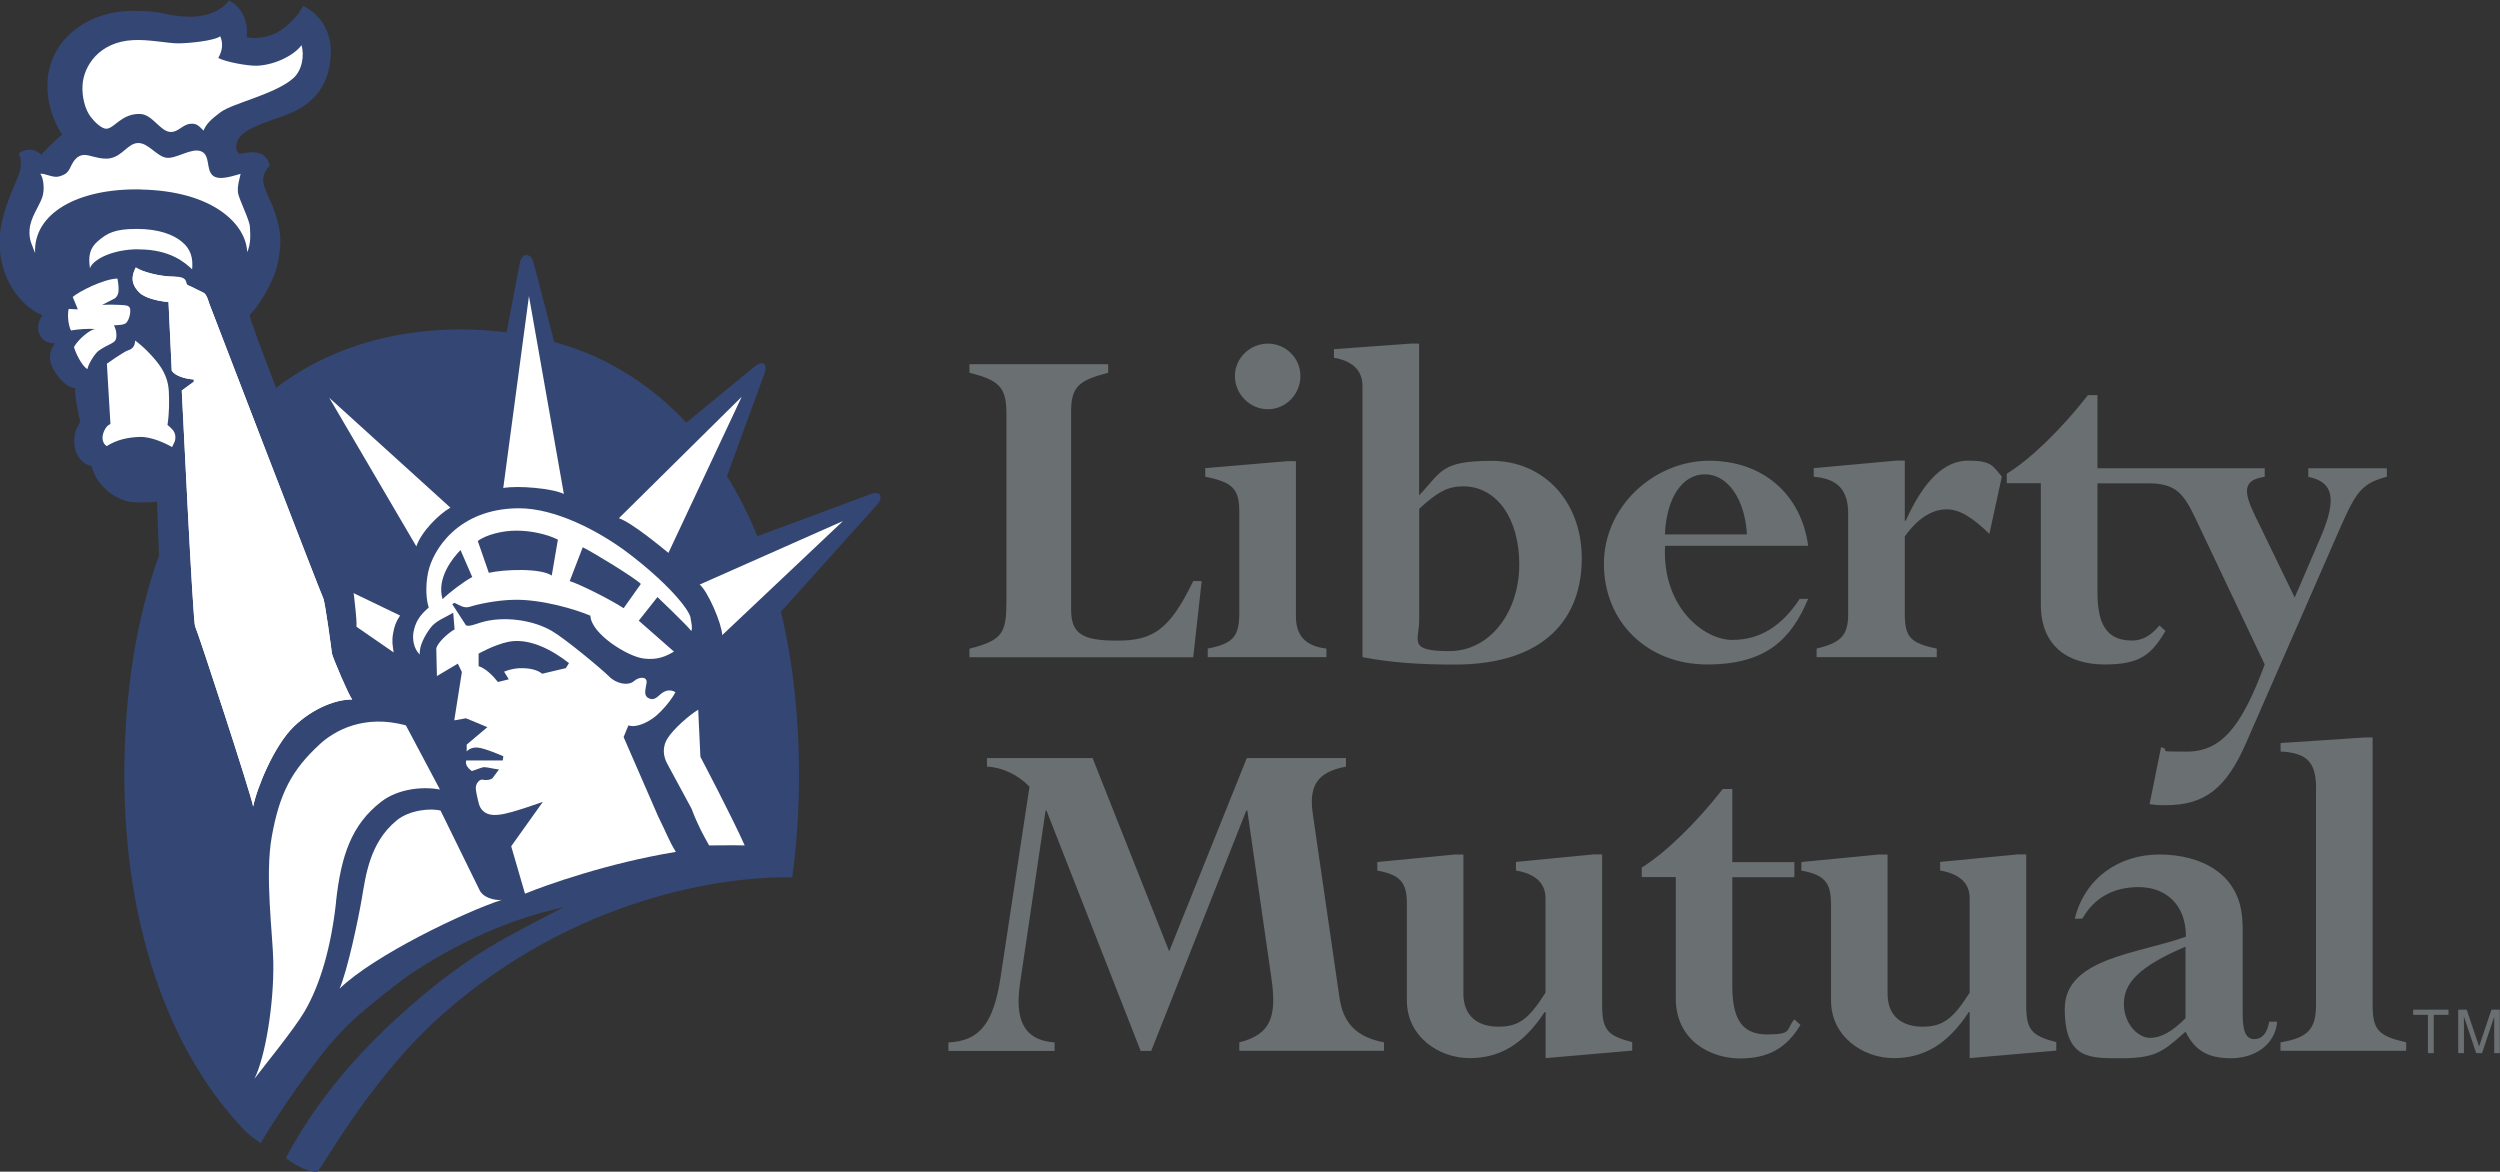 <?xml version="1.0" encoding="UTF-8"?> <svg xmlns="http://www.w3.org/2000/svg" id="Layer_1" version="1.1" viewBox="0 0 2392.9 1121.5"><rect x="0" y="0" width="2392.9" height="1121.5" fill="#333333" stroke="none"/><defs><style> .st0 { fill: #344673; } .st1 { fill: #fff; } .st2 { fill: #6a6f72; } </style></defs><path class="st0" d="M842.5,473.7c-2.7-3.6-9.5-.6-9.5-.6l-108.1,40.1c-8.1-20-17.8-39.2-29.1-57.6l35-95.5s4.4-9.5.3-11.8c-4-2.4-10.6,4-10.6,4l-63.6,52.2c-24.8-26.6-53.9-48-87.4-63.2-12.6-5.6-25.7-10.3-39-14l-19.7-75.6s-1.7-7.6-6.8-7.6-6.4,7.2-6.4,7.2l-12.7,66.8c-14.2-1.8-28.5-2.7-42.8-2.8-47.4,0-89.6,9-126.5,25.5-15.6,7-30.5,15.5-44.5,25.3-2.3,1.6-4.5,3.4-6.8,5.1-13.1-33.8-23.4-61.4-25.4-69.6,7.3-6.6,22.6-30.7,26.3-47,5.2-22.7,3.6-33.5-1.9-50.7-4-12.6-11.9-24.4-11.4-32.3.4-5.9,3.6-10.2,6.2-12.9-1.4-8.3-6.9-12-13.4-12.8-5.9-.8-10.6.9-15.9,1.2-1.3-2.4-4-2-2-10.6,3-13,28-19.2,48.6-27.1,25.9-10.1,40.4-28.7,41.3-58.7.6-21.8-11.5-37.9-26.8-45.2-3.1,8.8-15.7,20.6-24.5,25.5-8.6,4.8-20.7,6.6-29.3,4.6,1.9-16-5.5-29.7-17.2-35.2-3.7,6.8-17.8,16.3-39,15.6-21.2-.7-22.5-5.7-52.3-5.6-42.4,0-77.4,25.6-81.7,63.1-2.8,24.4,6.6,44.8,13.6,55.4-5.3,4-17.6,15.9-19.9,19.4-3.1-3.6-11.5-8.3-21.6-1.7,2.2,5.3,2.6,11.8.9,18-1.7,6.1-17.2,36.2-19,60.4-3,41,20.7,68.8,40.6,76.7-4.4,6.6-5.3,13.7-2.2,19.4,2,3.8,6.2,7.5,14.6,7.5-4.9,5.3-6.7,13.3-3.5,21.2,3.5,8.8,13.7,21.6,22.5,21.6-.4,7.5,3.1,25.1,4.9,32.2-3.1,5.7-6.2,10.1-5.7,20.7.4,11,7.5,19.9,16.3,21.7,2.2,5.3,3.9,11.1,6.9,14.6,3.1,3.5,5.8,7.8,12.5,12.2,6.6,4.4,14.1,8,22.9,8s16.6.4,20.5-.9c.2,2.5,1,25.9,2,51.8-22.2,61.7-33.2,133.3-33.2,210.1h0c0,137.6,39.2,260.2,114.2,339.2,0,0,4.3,5.3,16.3,13.1,0,0,23.4-40.1,59.1-85.7,9.4-11.9,19.7-23.1,30.8-33.5,16.4-14.3,33.5-28,51.1-40.9,46.1-31.4,99.5-55.3,148.8-65.5-56.5,29.1-88.6,44.8-141.8,90.3-33.6,28.9-87.3,79.8-123.9,149.6,7.6,6,17.9,12.3,30,13.5,7.8-9.1,47.6-82.2,108.8-140.9,123.8-115.9,269.6-142.7,345.9-141.2,4.3-31.4,6.5-64.2,6.5-98,0-55.4-5.8-108-17.3-156.3l91.1-101.4s6.3-6.3,3.6-10h0Z"></path><path class="st1" d="M164.7,427.9c-5.3-3.1-19.8-10.2-31.3-9.7-11.9.5-21.9,2.9-31.3,8.8-4-2.7-5.2-8-2.6-14.1,2.5-6.1,6.2-7,6.2-7l-3.4-57.8s16.2-11.6,20.6-12.9c4.4-1.3,6.4-4.8,6.4-9.2,7.2,4.9,17.8,15.7,23.5,23.8,5.3,7.5,8.4,15.8,8.8,25.1.4,9.2.5,20.3-1.3,31.8,3.6,3.1,7,5.7,7.5,10.6.4,4.9-1.3,6.6-3.1,10.6h0ZM691.3,607.8c-.6-11.3-13.7-41.7-21.6-48.3l137.2-60.8-115.5,109.1h0ZM315,380.6l116.1,105.3c-11.2,6.3-28,23.3-32.6,37.1l-83.5-142.5h0ZM382.9,589.2c-4,6.2-5.4,9.9-6.7,17.4-1.3,7.5-.3,11.7.6,17.9l-35.6-24.6c.4-8.3-1.7-22-2.3-29.1,0-.8-.3-2-.5-3.1l44.6,21.5Z"></path><path class="st1" d="M186.8,599.5c-2.2-4-12.3-218.3-12.8-225.7l11.5-8.4v-2.2c-8.4-.5-18.1-3.5-21.1-8.4l-3.1-65.7c-11.5-.9-23.3-4.5-27.7-8.9-5.5-5.5-9.8-12.3-3.6-24.2,5.7,4,22.5,8.8,37,8.8s9.6,6.9,13.2,8.4c4.2,1.7,11.3,5.6,14.6,7,3,1.3,4.9,8.4,5.7,11,.9,2.6,107,278.3,108.8,281.3,1.8,3.1,8,49.4,8.4,52.9.5,3.5,16.3,40.5,19.4,44.1-14.1-.4-37.2,7.6-56.2,26.2-18.5,18.1-34.9,57.8-38.6,76.2-1.3-9.7-53.3-168.5-55.6-172.5h0ZM321.7,863.1c-4.6,42.4-14.9,79.1-30.4,105.4-10,16.9-38,51.2-47.8,64.1,10.6-21.1,18.8-72.2,18.1-111.9-.4-25.8-8.3-82.6-1.4-120.3,7.3-40.5,18.8-63.2,45.9-88.1,13.8-12.7,42.1-29,82.4-18l32.6,61.4c-17.5-3.3-40.6-.3-56,11.5-28.9,22.2-38.7,52.2-43.5,96h0Z"></path><path class="st1" d="M324.9,946.6c7.9-17.9,18.4-68.8,21.3-85.9,3.8-21.9,7.3-53.8,33.3-75.3,12.8-10.6,33.8-11.9,42.2-9.5l36.9,75.2c3.3,8,14.1,10.8,21.4,10.3-34.6,11.2-121.8,52.7-155.2,85.1h0ZM639.1,706.5c-5.9,9.3-3.8,18.2-.5,24.4,3.7,7,23.3,43.1,23.3,43.1,6.2,16.4,11,24.6,16.8,35.2,10.6,0,22-.3,34.1,0-12.9-28.9-42.4-84.8-42.4-84.8l-2.1-45.1c-8.6,5.2-23.3,18-29.2,27.2ZM481.6,467.1c14.6-2.6,47.5.4,58.1,5.7l-33.4-189.4-24.6,183.7ZM200.5,291.2c-.9-2.6-2.7-9.7-5.7-11-3.3-1.5-10.4-5.4-14.6-7.1-3.6-1.4-10.2-8.3-13.2-8.3-14.5,0-31.3-4.8-37-8.8-6.2,11.9-1.9,18.7,3.6,24.2,4.4,4.4,16.2,8,27.7,8.9l3.1,65.7c3.1,4.9,12.8,7.9,21.1,8.4v2.2l-11.5,8.4c.4,7.5,10.6,221.8,12.8,225.7,2.2,4,54.2,162.8,55.5,172.5,3.7-18.3,20.1-58.1,38.6-76.2,19-18.5,42.1-26.6,56.2-26.2-3.1-3.5-18.9-40.6-19.4-44.1-.4-3.5-6.6-49.8-8.3-52.9-1.8-3.1-108-278.7-108.8-281.3h0Z"></path><path class="st1" d="M132.7,238.7c30,0,44.2,12.5,51.2,19.1.9-10.1-.7-19.1-10.2-26.7-7.8-6.4-21.6-12-42.8-12s-28.3,4.1-37.1,11.6c-8.1,6.9-9.4,14.6-7.7,26.1,2.6-8.4,21.8-18.3,46.5-18.2h0ZM79,81.3c-.7,11.4,2.4,23.4,7.7,30.4,3,4,10.2,11.8,15.4,11.5,7.5-.5,14.6-14.8,32.2-14.1,11.5.4,19,16.6,28.7,17.2,7.5.5,11.5-7,19.1-7.8,6.5-.7,8.7,2.6,12.7,6.5,2.6-6.1,6.5-10.3,16.3-17.6,11.9-8.8,52.5-17.2,69.7-32.6,8.6-7.7,10.6-22,7.8-31.6-6.5,9.2-24.6,18.8-42.2,19.7-8.8.4-30-3.5-37.5-7.4,3.8-6.4,5-13.8,1.9-20.8-5.7,4.4-30.5,6.8-40.3,6.8s-28.6-4-43.3-3.1c-32.2,1.7-47.1,24.6-48.2,43.1h0Z"></path><path class="st1" d="M134.6,181.4c69.7,1.3,101.1,33.5,102,60,3.5-8,3.1-15.4,2.6-24.3-.3-7-11-26.9-11.5-33.5-.4-6.6,1.3-11,2.6-17.2-4.4.9-19.8,7.1-26.4,1.8-7.1-5.7-2.2-19.8-11.5-23.4-9.3-3.6-23.8,7.5-33.1,6.2-9.2-1.3-17.2-14.1-26.9-14.1s-14.6,11.9-26.5,14.5c-9.2,2.1-20.3-3.5-25.7-3.1-6,.4-9.6,5.1-12.3,10.8-2.6,5.8-4.8,8.1-11.8,9.9-5.6,1.4-13.7-3.5-17.6-2.6,3.1,3.1,4.6,15.6,1.8,22.9-3.5,9.3-11.1,19-12,30.5-.7,10.2,2.6,14.9,5.3,22.4-1.8-37.5,40-62,100.8-60.9h0ZM90.7,315c-4.8.9-15,8.8-19.9,17.1,1.4,5.3,7.2,17.8,12.8,21.2,1.3-5.7,7.6-15.3,10.7-17.5,4.4-3.1,8.8-5.3,12.3-7,3.5-1.8,4.8-3.5,4.8-7.6s-.5-5.8-2.3-9.8c3.5-.4,10,.1,12.3-3,2.2-3.1,3.3-7.1,3.3-11s-1.8-4.9-5.7-5.3c-7.1-.5-14.2-.6-21.2-.3l11.5-5.9c2.6-1.3,3.5-3.9,4-6.1.4-2.2.3-7.2-.9-13.2-13.3.4-36.6,12.3-42.8,17.6l4.9,11.9-8.8-.4c-1.3,6-.4,15.3,2.2,20.6,7.9-1.4,17.2-1.8,22.9-1.4h0ZM661,591.3c-1.6-8.6-23.1-34.2-59.7-61.9-28.6-21.7-70.5-43.1-104.9-42.9-58.2.3-82.2,40.3-86.6,61.2-2.7,12.6-2,26.3.6,33.8-9.3,7.9-12.8,14.3-14.6,23.4-1.2,6.5,0,15.9,6,21.6-.7-8.6,5.2-18.6,9.9-25.1,5.3-7.3,14.1-10.1,22.1-14.9l1.3,15.9c-7.5,4.3-16.8,13.6-17.5,18.4l.6,26.3,20-11.9,3.9,8-7.3,46.3,11.2-2,20.5,8.5-19.8,16.7v6.6s3-4.1,10-3.8c7,.3,25.1,8.4,25.1,8.4l-.6,4h-35c-1.3,4.6,2.8,8.2,5.4,10.1,4.6-1.3,9.4-3.7,12-3.7s8.7,1.6,14,2.2l-6.3,8.5s-3.3,2.5-9.3,1.3c-3.3-.7-6.6,4-6.6,7.8s2.6,13.9,2.6,13.9c3.2,14.9,18.5,11.9,20.4,11.7,9.7-.8,41.2-12.2,41.2-12.2l-30.3,42.5,13.2,45.4c20-8.2,79.6-29.4,144.4-40-7.1-11.7-8.2-16.4-16.9-33.9l-33.1-76,4.6-11.2c7.3,2.6,18.5-2.7,25.8-8.6,7.3-6,15.9-16.5,19.2-23.2-4.6-2.6-8.6-2-12.6.7-4,2.7-7,7.8-12.6,5.3-6-2.6-3.1-9.1-2.4-15.1.7-5.9-6.9-6-12.2-1.4-5.3,4.6-16.6,2.7-23.8-4.6-7.3-7.3-42.3-36.4-54.9-43.6-18.1-10.4-42.3-13.1-60.2-9.8-10.4,1.8-17.9,6.5-21.8,4.5l-13.1-20.2,2.1-1.3c4.6,2,9,5.7,15,3.7,5.9-2,25.1-6.4,42.3-6.6,26.5-.5,58.7,9.2,72.8,15.2.6,17.2,35.3,39,50.9,41,13.2,1.7,21.2-2,29.1-6.6l-33.7-29.6,17.9-22.6s28.5,27.1,32.4,32.5c1.3-3.1,0-8.3-.7-12h0ZM458,625.7s14.5-8.3,28.2-11.3c20.2-4.3,42.5,7.8,58.4,20.3l-3,4.8-22.7,5.4c-4.4-3.9-12.8-5.7-21.9-5.3-8.1.4-14.5,3.3-14.5,3.3l4.5,7.3-10.4,2.6c-4.6-5.9-11.9-13.2-18.5-15.2v-11.9h0ZM423.6,573.4c-6-20,10-39.7,17.2-46.9l11.2,25.8c-8.5,4.6-21.8,14.7-28.4,21.2ZM528.1,550.9c-10.6-7.3-45.6-6-60.2-2.6l-10.6-30.5c8-5.9,23.2-9.9,37-9.9s29.1,3.3,39.7,8.6l-5.9,34.4h0ZM596.9,582.1c-14.6-9.4-43-23.3-51.6-25.9l12.5-32.4c10.6,5.3,49.6,29.1,55.6,35.1l-16.5,23.3ZM592.4,496c13.1,4.7,40.8,27.9,47.4,33.2l70.1-149.4-117.5,116.2h0Z"></path><path class="st2" d="M1025.2,583c0,23,9.6,30.2,44.1,30.2s50.3-10.5,72.8-57h8.1l-8.1,72.9h-214.2v-8.2c32.1-8.1,35.4-15.4,35.4-45.5v-179.3c0-24.9-6.2-32.1-35.4-39.3v-8.2h132.8v8.2c-27.8,7.2-35.5,13-35.5,37.4v188.9h0ZM1240.4,590.1c0,18.2,9.1,28.3,29.2,30.7v8.2h-113.6v-8.2c24.4-4.8,30.2-11.5,30.2-34.5v-96.4c0-22-6.2-28.3-32.6-33.6v-8.2l78.6-6.7h8.2v148.6h0ZM1213.6,328.9c17.2,0,31.1,13.9,31.1,31,0,0,0,0,0,.1,0,17.3-13.9,31.7-31.1,31.7s-31.6-14.4-31.6-31.7,14.4-31.1,31.6-31.1ZM1358.3,487.1c18.2-16.8,27.8-21.6,42.2-21.6,32.1,0,53.7,30.7,53.7,74.8s-26.8,82.9-67,82.9-28.8-9.6-28.8-30.2v-105.9ZM1358.3,328.9h-8.2l-73.3,5.3v8.2c16.8,2.9,27.3,11.5,27.3,26.8v259.8c27.3,5.2,54.2,7.1,88.2,7.1,88.2,0,121.7-46,121.7-101.6s-37.3-93.4-86.2-93.4-48,10.5-69.5,33.1v-145.2h0ZM1593.6,511.5c1.4-34.5,16.3-57.5,38.3-57.5s38.3,24,40.2,57.5h-78.6,0ZM1730.7,522.5c-6.7-49.8-43.6-81.5-94.9-81.5s-100.6,42.6-100.6,98.7,42.2,96.3,98.7,96.3,80.5-24,96.8-62.8h-8.1c-17.3,26.4-38.3,39.3-64.7,39.3s-67.1-30.7-64.2-90.1h137.1ZM1904.2,511c-15.8-15.3-28.3-23.5-40.8-23.5s-26.4,6.7-40.2,25.9v73.8c0,21.6,4.3,28.3,30.6,33.6v8.2h-115v-8.2c24-5.8,30.2-13,30.2-33.6v-95.4c0-23-10-33.5-33-35.5v-8.2l79-7.2h8.2v57.5h.9c17.7-39.3,37.4-57.5,59.9-57.5s23.5,5.3,32.1,15.3l-11.9,54.6ZM2209.4,448.2v8.2c23,4.8,28.3,19.2,12,57.5l-25,58-38.3-79c-11.1-23-11.1-33.6,9.6-36.5v-8.2h-160.1v-70h-9.1c-25.4,32.6-55.1,61.4-77.7,75.2v9.1h32.6v116c0,41.2,27.3,57.5,61.3,57.5s44.6-9.6,58-32.1l-5.7-5.2c-8.6,10.1-16.8,14.4-26.3,14.4-25.4,0-33.1-17.2-33.1-46.5v-104h48.5c26.4,0,34,9.6,45.5,34l66.1,139.4c-22.1,59.4-41.2,83.4-74.7,83.4s-13-.5-24.5-4.3l-11,54.6c6.7,1,10.6,1,15.3,1,37.4,0,58-15.8,77.2-59.9l91-208c14.9-33.5,20.6-40.2,43.6-46.5v-8.1h-75.2ZM1282,954.1c3.3,24.4,15.4,38.3,42.7,43.6v8.1h-138.5v-8.1c30.7-7.6,36-25.3,30.7-61.7l-23-160.1h-1l-91,230h-10.1l-90.1-230h-.9l-24.4,164.9c-4.8,32.6,1.4,54.6,33,57v8.1h-101.6v-8.1c30.2-1.4,43.1-18.7,49.8-61.7l27.8-183.1c-11-11.5-26.4-18.7-40.7-19.2v-8.2h101.1l73.3,185,74.3-185h94.9v8.2c-28.8,5.3-35.5,19.6-31.7,45.5l25.4,174.9h0ZM1346.6,864.5c0-20.1-6.7-27.3-28.3-31.2v-8.2l74.3-7.2h8.1v133.2c0,21.6,13.9,31.6,33.6,31.6s29.2-7.6,45-32.6v-90.1c0-14.9-9.6-23.5-28.3-26.8v-8.2l74.3-7.2h8.2v143.8c0,24,4.8,29.7,28.8,35.9v8.1l-82.9,7.2v-44h-1c-20.1,30.6-42.7,44-71.9,44s-59.9-20.6-59.9-55.1v-93.4h0ZM1604,839.5h-32.6v-9.1c22.5-13.9,52.2-42.7,77.6-75.2h9.1v70h59.4v14.4h-59.4v104c0,29.2,7.6,46.5,33,46.5s17.7-4.3,26.4-14.4l5.8,5.3c-13.4,22.5-31.1,32.1-58,32.1s-61.3-16.3-61.3-57.5v-116h0ZM1752.5,864.5c0-20.1-6.7-27.3-28.3-31.2v-8.2l74.3-7.2h8.2v133.2c0,21.6,13.9,31.6,33.5,31.6s29.3-7.6,45.1-32.6v-90.1c0-14.9-9.6-23.5-28.3-26.8v-8.2l74.3-7.2h8.1v143.8c0,24,4.8,29.7,28.8,35.9v8.1l-82.9,7.2v-44h-.9c-20.1,30.6-42.7,44-71.9,44s-59.9-20.6-59.9-55.1v-93.4h0ZM2091.8,974.7c-12.5,12.5-23,18.7-34,18.7s-24.9-13-24.9-32.6,13.9-35.5,59-54.7v68.6ZM2146.4,885.5c0-49.8-40.7-67.6-79.5-67.6s-71.4,22.6-81,61.4h7.2c11.5-20.1,29.7-30.2,54.1-30.2s45.1,15.3,45.1,47.4c-44.1,16.3-116,20.1-116,69s24.4,47.4,54.2,47.4,38.8-5.2,57-21.6l4.4-3.8c9.1,18.2,21.5,25.4,43.6,25.4s42.2-12.4,44.1-35h-7.6c-1.9,11-6.7,16.7-14.4,16.7s-11-7.2-11-23.9v-85.3ZM2216.9,755.2c0-25.4-8.2-34.5-34-35.9v-8.1l80-5.3h8.1v255.9c0,24,5.3,29.7,32.1,35.9v8.1h-120.3v-8.1c26.4-4.3,34-12.9,34-35.9v-206.6h0ZM2309.8,971.4h14.1v36.6h5.6v-36.6h14.1v-5h-33.8v5ZM2387.4,1008v-24.6c0-1.2,0-6.5,0-10.4h0l-11.7,35h-5.6l-11.7-34.9h-.1c0,3.8.1,9.1.1,10.3v24.6h-5.5v-41.6h8.1l11.9,35.2h0l11.8-35.2h8v41.6h-5.4Z"></path></svg> 